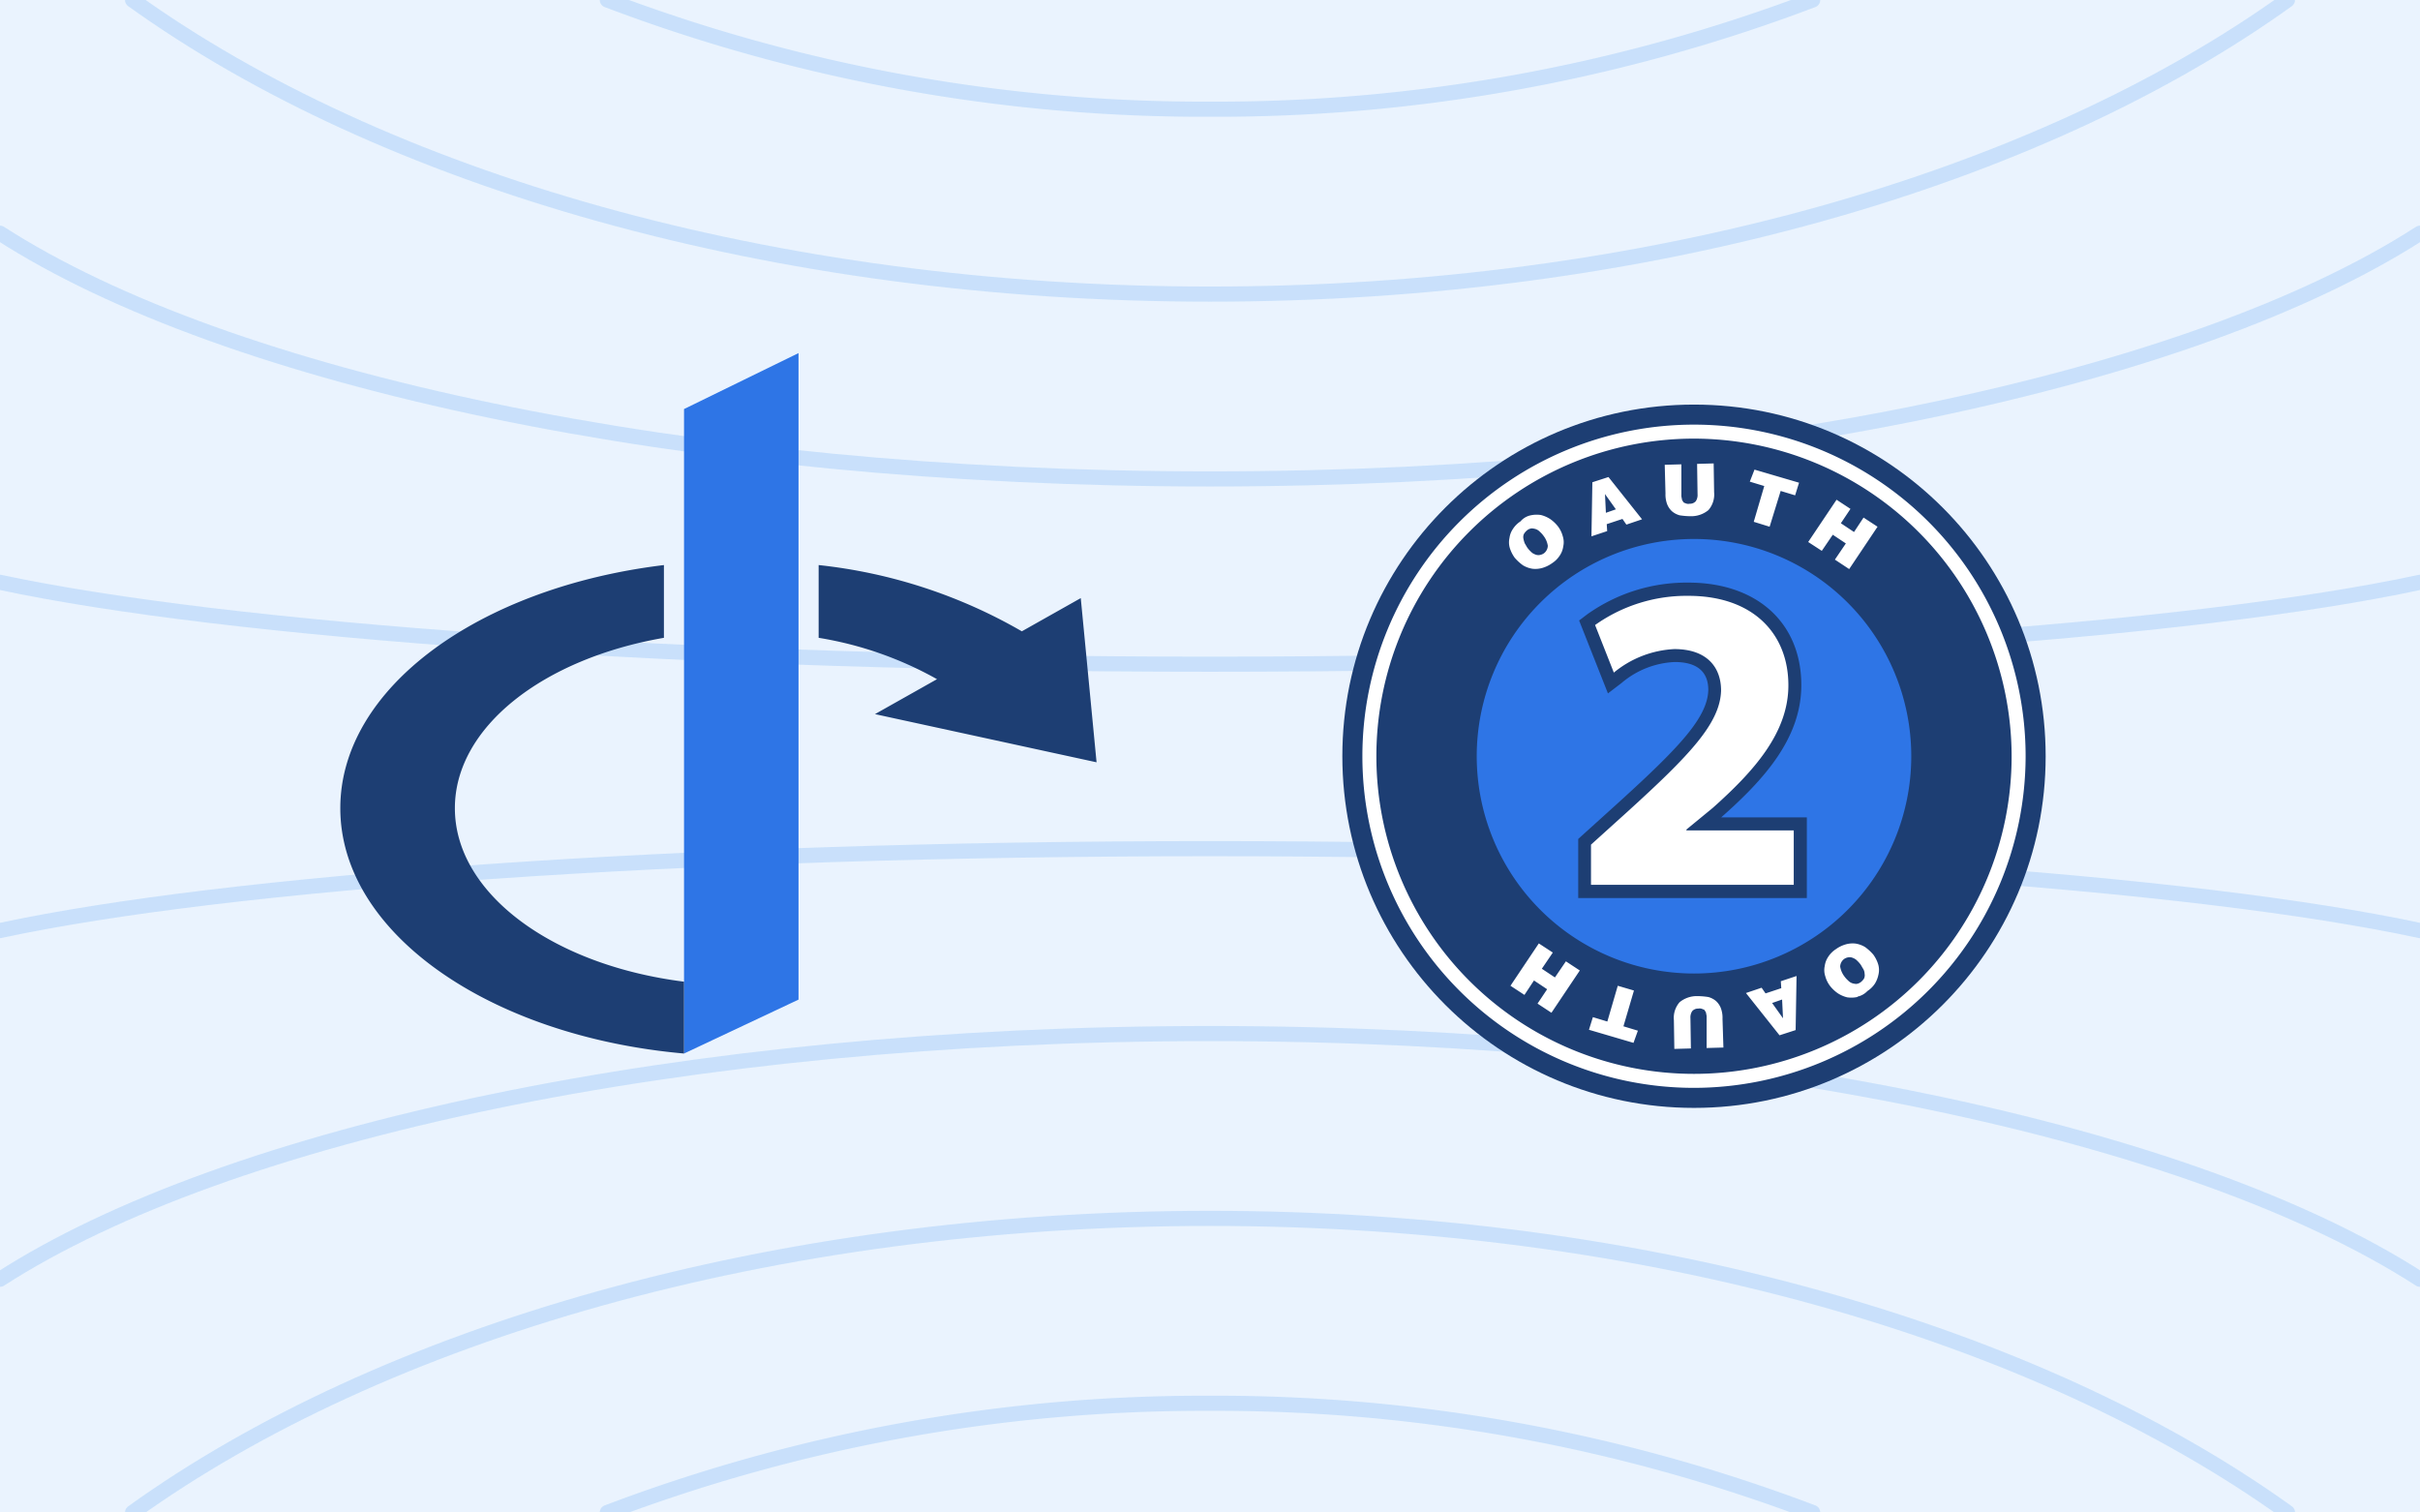<svg xmlns="http://www.w3.org/2000/svg" xmlns:xlink="http://www.w3.org/1999/xlink" viewBox="0 0 320 200">
  <rect x="0" y="0" width="320" height="200" fill="#333333" stroke="none"/>
  <defs>
    <style>
.cls-1,.cls-5{fill:none;}.cls-2{fill:#eaf3fe;}.cls-3{opacity:0.7;}.cls-4{clip-path:url(#clip-path);}.cls-5{stroke:#bad9fa;stroke-linecap:round;stroke-miterlimit:10;stroke-width:2px;}.cls-6{fill:#1d3e73;}.cls-7{fill:#2e75e6;}.cls-8{fill:#fff;}
</style>
    <clipPath id="clip-path">
      <rect class="cls-1" width="320" height="200" transform="translate(320 200) rotate(180)"/>
    </clipPath>
  </defs>
  <g id="Layer_3" data-name="Layer 3">
    <rect class="cls-2" width="320" height="200" transform="translate(320 200) rotate(180)"/>
    <g class="cls-3">
      <g class="cls-4">
        <path class="cls-5" d="M239.69,200A222.28,222.28,0,0,0,160,185.56,222.28,222.28,0,0,0,80.31,200"/>
        <path class="cls-5" d="M302.48,200C269.55,176.35,218,161.11,160,161.11S50.45,176.35,17.53,200"/>
        <path class="cls-5" d="M320,169.16c-29.92-19.3-90.34-32.49-160-32.49S29.92,149.86,0,169.16"/>
        <path class="cls-5" d="M320,123.05c-29.92-6.43-90.34-10.83-160-10.83S29.92,116.62,0,123.05"/>
        <path class="cls-5" d="M320,77c-29.92,6.43-90.34,10.83-160,10.83S29.92,83.38,0,77"/>
        <path class="cls-5" d="M320,30.84c-29.92,19.3-90.34,32.49-160,32.49S29.92,50.14,0,30.84"/>
        <path class="cls-5" d="M302.47,0C269.55,23.65,218,38.89,160,38.89S50.45,23.65,17.53,0"/>
        <path class="cls-5" d="M80.31,0A222.28,222.28,0,0,0,160,14.44,222.28,222.28,0,0,0,239.69,0"/>
      </g>
    </g>
    <circle class="cls-6" cx="224" cy="100" r="46.5"/>
    <path class="cls-7" d="M224,71.27A28.73,28.73,0,1,1,195.27,100,28.73,28.73,0,0,1,224,71.27Zm3.6,36.81c5.51-4.87,10.59-10.36,10.59-17.48,0-8.24-5.86-13.56-14.94-13.56a22.65,22.65,0,0,0-13.39,4.21l-1.05.8,3.81,9.64,1.82-1.39a11.61,11.61,0,0,1,7-2.76c2.95,0,4.45,1.26,4.45,3.7-.1,3.6-3.71,7.47-11.78,14.8l-5.42,4.9v7.81h30.23V108.08Z"/>
    <path class="cls-8" d="M224,143.85A43.85,43.85,0,1,1,267.85,100,43.91,43.91,0,0,1,224,143.85ZM224,58a42,42,0,1,0,42,42A42.08,42.08,0,0,0,224,58ZM202.37,68.15a3.77,3.77,0,0,1,1.38-.05,4.07,4.07,0,0,1,1.21.52,4.71,4.71,0,0,1,1,.92,3.73,3.73,0,0,1,.69,1.38,2.53,2.53,0,0,1,.06,1.33,2.81,2.81,0,0,1-.46,1.21,3.34,3.34,0,0,1-1,1,4.18,4.18,0,0,1-1.27.63,3.33,3.33,0,0,1-1.33.12,3.47,3.47,0,0,1-1.27-.46,6.27,6.27,0,0,1-1.09-1,4.46,4.46,0,0,1-.64-1.27,2.61,2.61,0,0,1-.05-1.33,2.73,2.73,0,0,1,.46-1.21,3.33,3.33,0,0,1,1-1A2.4,2.4,0,0,1,202.37,68.15Zm-.87,2.48a1,1,0,0,0-.06.58,3.53,3.53,0,0,0,.18.64c.11.17.23.4.34.57a3.65,3.65,0,0,0,.46.52,1.4,1.4,0,0,0,.52.35,1.11,1.11,0,0,0,.58.11,1.35,1.35,0,0,0,.63-.23,1.3,1.3,0,0,0,.52-1,2.87,2.87,0,0,0-.57-1.32,3.2,3.2,0,0,0-.47-.52,1.42,1.42,0,0,0-.51-.35,2,2,0,0,0-.58-.11,1.18,1.18,0,0,0-.58.23A1.86,1.86,0,0,0,201.5,70.63Zm8.94.29.12-7.15,2.13-.69,4.44,5.59-2.07.7-.52-.75-2.08.69.06.92Zm1.79-5.59.12,2.48,1.32-.46Zm7.9-3.87,2.2-.06,0,4a1.51,1.51,0,0,0,.06.52.63.63,0,0,0,.18.41c0,.11.17.17.34.23a.82.82,0,0,0,.52.05,1,1,0,0,0,.81-.34,1.49,1.49,0,0,0,.23-.93l-.06-4,2.19-.06.06,3.81a3.15,3.15,0,0,1-.75,2.36,3.59,3.59,0,0,1-2.42.81,9.35,9.35,0,0,1-1.39-.12,2.64,2.64,0,0,1-1-.52,2.54,2.54,0,0,1-.64-.92,3.63,3.63,0,0,1-.23-1.44ZM232,62.1l5.89,1.73-.52,1.67-1.91-.58L234,69.65,231.9,69l1.39-4.73-1.91-.58Zm7.1,9.57,3.75-5.59,1.84,1.21-1.27,1.9,1.74,1.16,1.26-1.91,1.85,1.21-3.75,5.6L242.63,74l1.45-2.14-1.73-1.15-1.45,2.13ZM210.38,117v-5.31l4.85-4.38c8.19-7.45,12.23-11.66,12.35-16,0-3.06-1.85-5.48-6.18-5.48a13.61,13.61,0,0,0-8,3.11l-2.48-6.29a20.87,20.87,0,0,1,12.35-3.86c8.54,0,13.21,5,13.21,11.83,0,6.28-4.56,11.36-10,16.21L223,109.69v.12h14.19V117Zm35.25,14.83a3.77,3.77,0,0,1-1.38.05,4.07,4.07,0,0,1-1.21-.52,4.71,4.71,0,0,1-1-.92,3.73,3.73,0,0,1-.69-1.38,2.53,2.53,0,0,1-.06-1.33,2.81,2.81,0,0,1,.46-1.21,3.34,3.34,0,0,1,1-1,4.18,4.18,0,0,1,1.27-.63,3.33,3.33,0,0,1,1.33-.12,3.47,3.47,0,0,1,1.27.46,6.27,6.27,0,0,1,1.09,1,4.46,4.46,0,0,1,.64,1.27,2.61,2.61,0,0,1,.05,1.33,3.72,3.72,0,0,1-.46,1.21,3.33,3.33,0,0,1-1,1,2.58,2.58,0,0,1-1.33.75Zm.87-2.48a1,1,0,0,0,.06-.58,1.3,1.3,0,0,0-.18-.64c-.11-.17-.23-.4-.34-.57a3.65,3.65,0,0,0-.46-.52,1.4,1.4,0,0,0-.52-.35,1.11,1.11,0,0,0-.58-.11,1.35,1.35,0,0,0-.63.23,1.3,1.3,0,0,0-.52,1,2.87,2.87,0,0,0,.57,1.32,3.2,3.2,0,0,0,.47.52,1.42,1.42,0,0,0,.51.35,2,2,0,0,0,.58.11,1.18,1.18,0,0,0,.58-.23A1.86,1.86,0,0,0,246.5,129.37Zm-8.94-.29-.12,7.15-2.13.69-4.44-5.59,2.07-.7.52.75,2.08-.69-.06-.92Zm-1.79,5.59-.12-2.48-1.32.46Zm-7.9,3.87-2.2.06,0-4a1.51,1.51,0,0,0-.06-.52.63.63,0,0,0-.18-.41c0-.11-.17-.17-.34-.23a.82.82,0,0,0-.52-.05,1,1,0,0,0-.81.34,1.49,1.49,0,0,0-.23.93l.06,4-2.19.06-.06-3.81a3.15,3.15,0,0,1,.75-2.36,3.59,3.59,0,0,1,2.42-.81,9.35,9.35,0,0,1,1.39.12,2.64,2.64,0,0,1,1,.52,2.54,2.54,0,0,1,.64.92,3.63,3.63,0,0,1,.23,1.44l.12,3.81ZM216,137.9l-5.89-1.73.52-1.67,1.91.58,1.38-4.73,2.14.63-1.39,4.73,1.91.58L216,137.9Zm-7.1-9.57-3.75,5.59-1.84-1.21,1.27-1.9-1.74-1.16-1.26,1.91-1.85-1.21,3.75-5.6,1.85,1.21-1.45,2.14,1.73,1.15,1.45-2.13Z"/>
    <g id="g2726">
      <path id="path2606" class="cls-7" d="M90.45,54.09v85.22l15.14-7.13V46.69Z"/>
      <path class="cls-6" d="M115.7,94.43l8.2-4.62a47.41,47.41,0,0,0-15.65-5.47V74.72a68.13,68.13,0,0,1,26.87,8.76l7.79-4.39L145,100.8ZM60.15,106.87c0-10.73,11.69-19.77,27.64-22.53V74.72C63.4,77.67,45,90.94,45,106.87c0,16.51,19.75,30.16,45.45,32.44v-9.5C73.16,127.64,60.15,118.2,60.15,106.87Z"/>
    </g>
  </g>
</svg>
